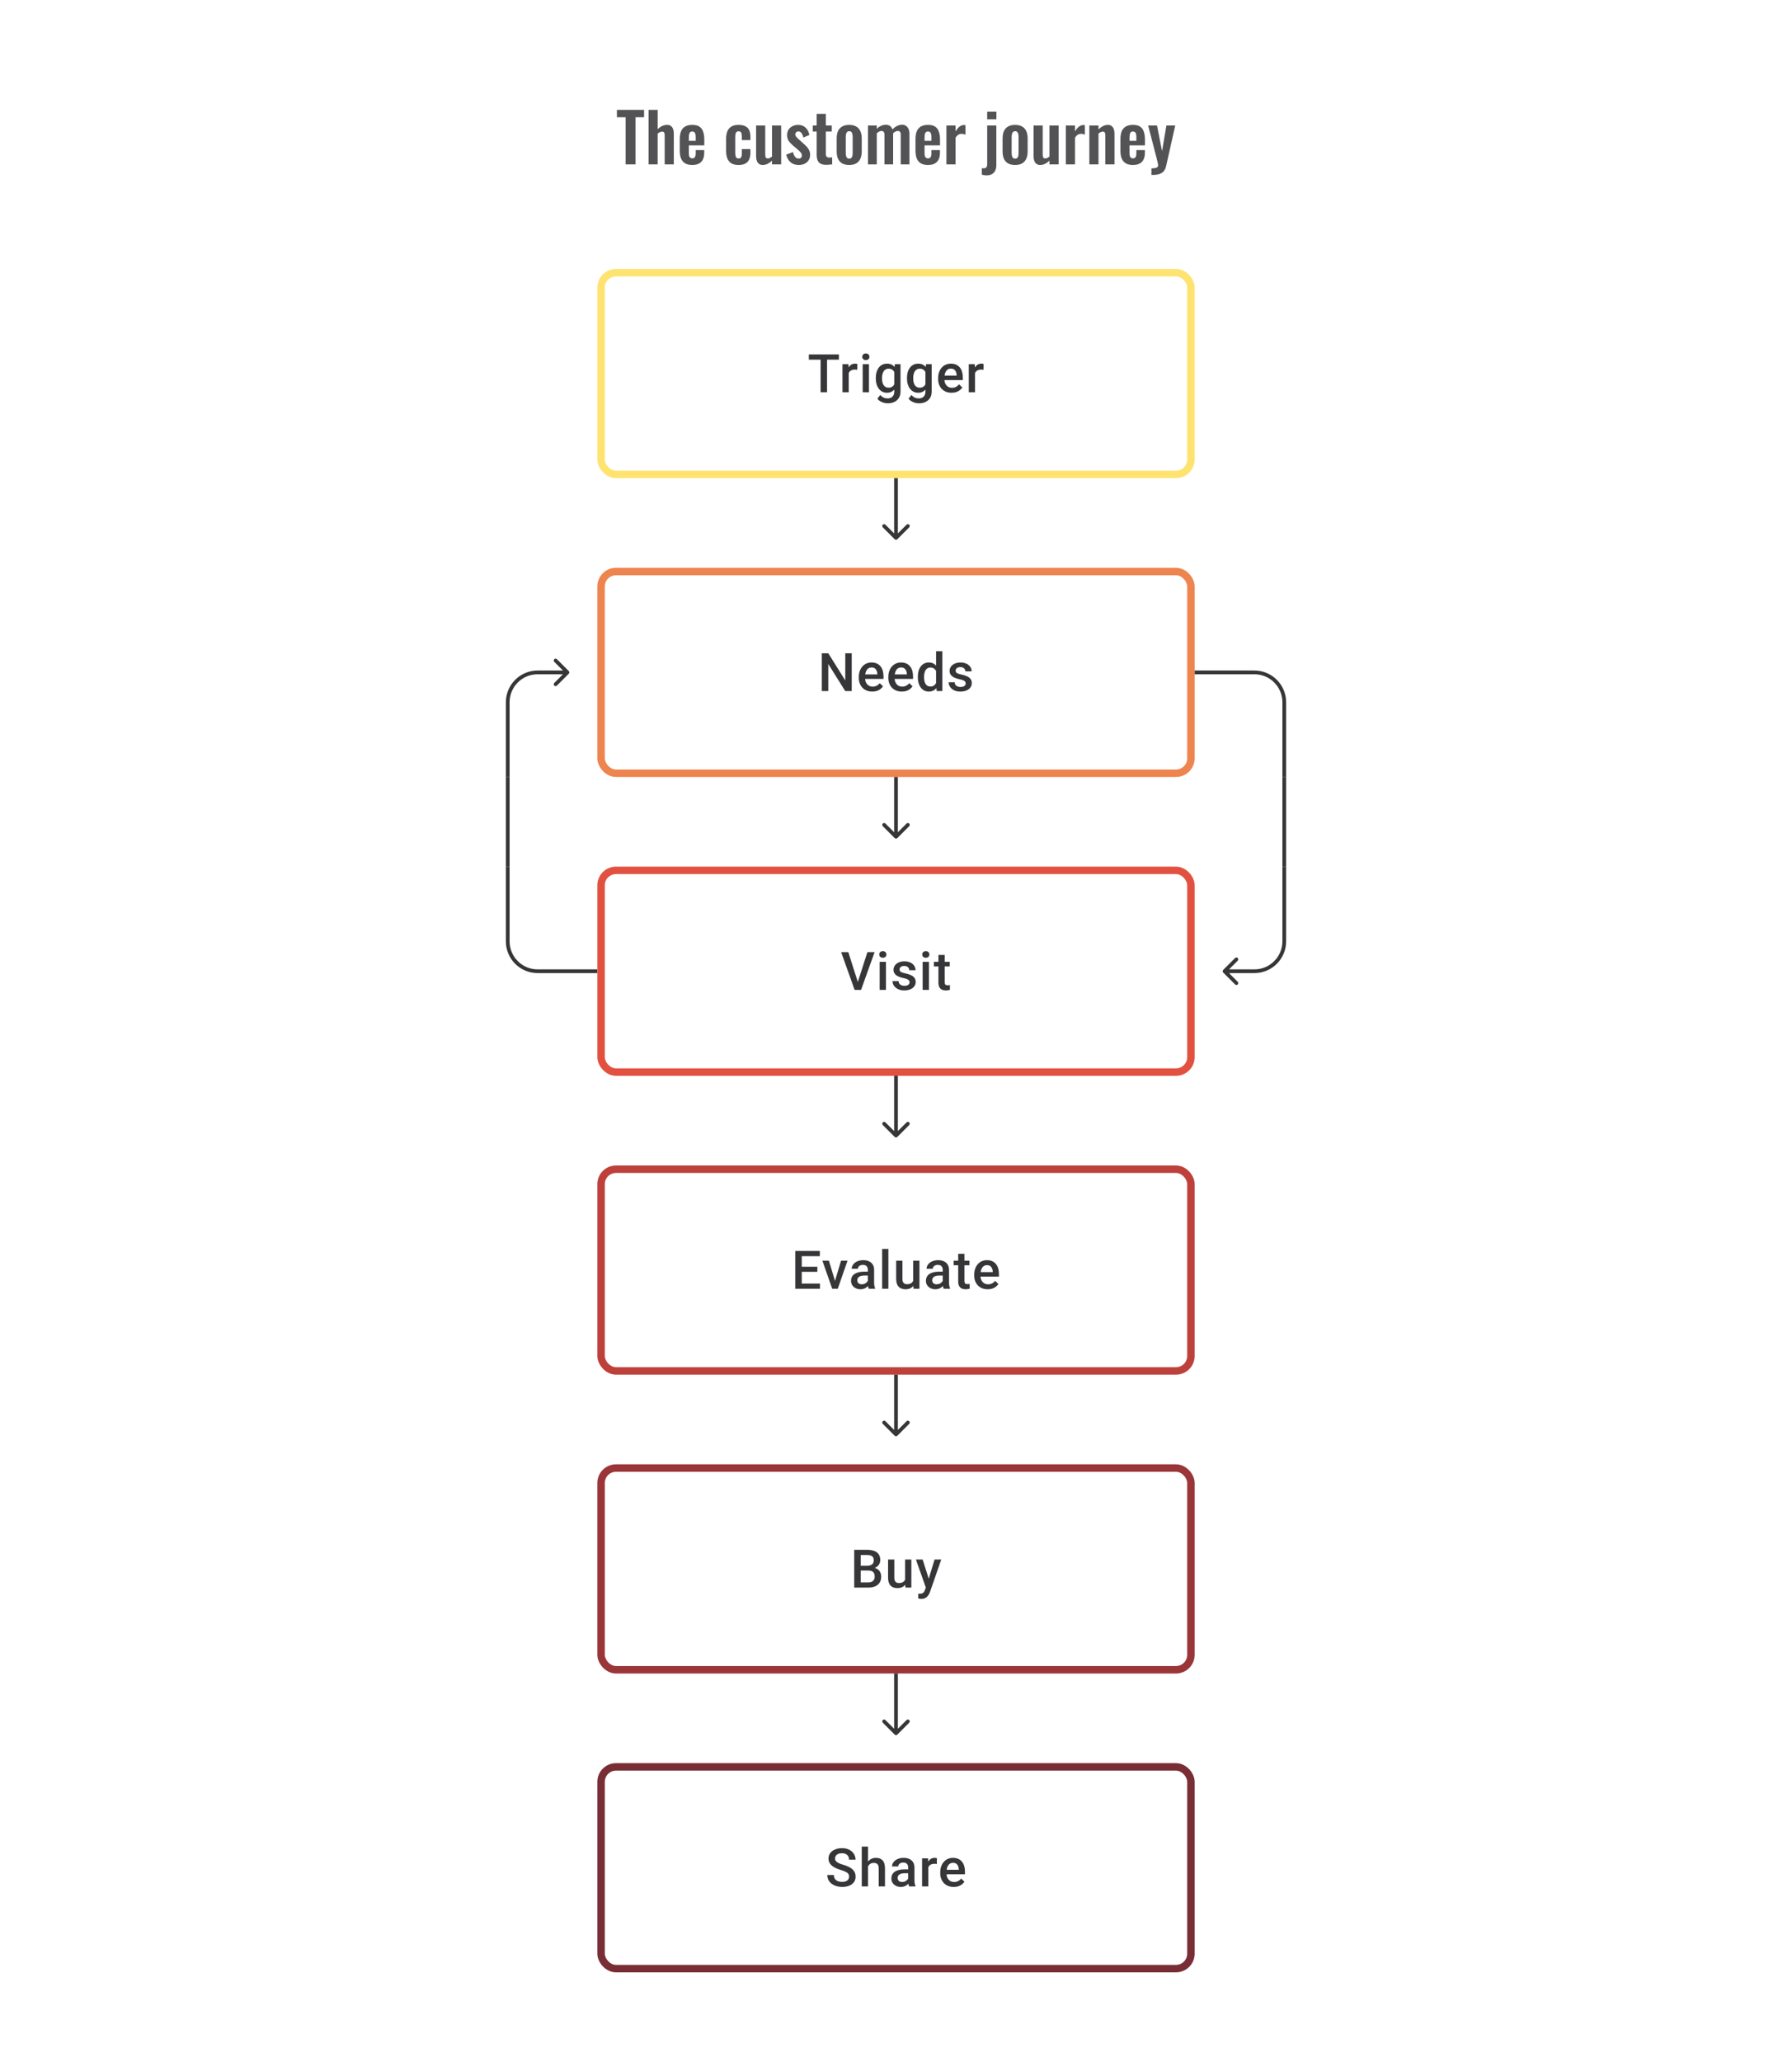 <svg width="480" height="552" viewBox="0 0 480 552" fill="none" xmlns="http://www.w3.org/2000/svg">
<path d="M167.568 44V31.382H165.246V29.42H172.518V31.382H170.232V44H167.568ZM173.718 44V29.42H176.166V34.586C176.526 34.226 176.916 33.944 177.336 33.74C177.768 33.536 178.236 33.434 178.74 33.434C179.16 33.434 179.496 33.542 179.748 33.758C180 33.962 180.186 34.238 180.306 34.586C180.426 34.934 180.486 35.312 180.486 35.72V44H178.038V36.206C178.038 35.894 177.99 35.654 177.894 35.486C177.798 35.318 177.612 35.234 177.336 35.234C177.168 35.234 176.976 35.282 176.76 35.378C176.556 35.474 176.358 35.6 176.166 35.756V44H173.718ZM185.428 44.162C184.648 44.162 184.012 44.018 183.52 43.73C183.028 43.43 182.662 42.998 182.422 42.434C182.194 41.858 182.08 41.168 182.08 40.364V37.232C182.08 36.404 182.194 35.708 182.422 35.144C182.662 34.58 183.028 34.154 183.52 33.866C184.024 33.578 184.66 33.434 185.428 33.434C186.256 33.434 186.898 33.59 187.354 33.902C187.822 34.214 188.152 34.67 188.344 35.27C188.548 35.858 188.65 36.578 188.65 37.43V38.906H184.51V40.958C184.51 41.294 184.54 41.57 184.6 41.786C184.672 42.002 184.78 42.158 184.924 42.254C185.068 42.35 185.242 42.398 185.446 42.398C185.662 42.398 185.836 42.35 185.968 42.254C186.1 42.146 186.196 41.996 186.256 41.804C186.316 41.6 186.346 41.348 186.346 41.048V40.184H188.632V40.886C188.632 41.942 188.368 42.752 187.84 43.316C187.312 43.88 186.508 44.162 185.428 44.162ZM184.51 37.7H186.346V36.71C186.346 36.35 186.316 36.062 186.256 35.846C186.196 35.618 186.1 35.456 185.968 35.36C185.836 35.252 185.65 35.198 185.41 35.198C185.194 35.198 185.02 35.252 184.888 35.36C184.756 35.468 184.66 35.648 184.6 35.9C184.54 36.152 184.51 36.512 184.51 36.98V37.7ZM197.82 44.162C197.016 44.162 196.368 44.012 195.876 43.712C195.396 43.4 195.042 42.962 194.814 42.398C194.598 41.822 194.49 41.144 194.49 40.364V37.232C194.49 36.428 194.598 35.744 194.814 35.18C195.042 34.616 195.402 34.184 195.894 33.884C196.386 33.584 197.028 33.434 197.82 33.434C198.564 33.434 199.17 33.554 199.638 33.794C200.118 34.022 200.466 34.376 200.682 34.856C200.898 35.324 201.006 35.918 201.006 36.638V37.502H198.702V36.584C198.702 36.224 198.672 35.942 198.612 35.738C198.564 35.522 198.474 35.372 198.342 35.288C198.21 35.192 198.036 35.144 197.82 35.144C197.604 35.144 197.43 35.204 197.298 35.324C197.166 35.432 197.07 35.612 197.01 35.864C196.962 36.116 196.938 36.464 196.938 36.908V40.724C196.938 41.396 197.01 41.852 197.154 42.092C197.298 42.32 197.526 42.434 197.838 42.434C198.078 42.434 198.258 42.38 198.378 42.272C198.51 42.164 198.594 42.008 198.63 41.804C198.678 41.588 198.702 41.33 198.702 41.03V39.914H201.006V40.904C201.006 41.6 200.892 42.194 200.664 42.686C200.448 43.178 200.1 43.55 199.62 43.802C199.152 44.042 198.552 44.162 197.82 44.162ZM204.29 44.162C203.882 44.162 203.546 44.06 203.282 43.856C203.018 43.64 202.826 43.358 202.706 43.01C202.586 42.65 202.526 42.272 202.526 41.876V33.596H204.974V41.426C204.974 41.738 205.022 41.984 205.118 42.164C205.226 42.332 205.418 42.416 205.694 42.416C205.874 42.416 206.054 42.368 206.234 42.272C206.426 42.176 206.612 42.062 206.792 41.93V33.596H209.24V44H206.792V43.01C206.444 43.346 206.06 43.622 205.64 43.838C205.22 44.054 204.77 44.162 204.29 44.162ZM213.95 44.162C213.074 44.162 212.354 43.928 211.79 43.46C211.226 42.992 210.824 42.308 210.584 41.408L212.402 40.706C212.546 41.27 212.738 41.702 212.978 42.002C213.218 42.302 213.53 42.452 213.914 42.452C214.202 42.452 214.418 42.38 214.562 42.236C214.706 42.092 214.778 41.894 214.778 41.642C214.778 41.354 214.688 41.096 214.508 40.868C214.34 40.628 214.046 40.334 213.626 39.986L212.366 38.924C211.91 38.528 211.538 38.126 211.25 37.718C210.974 37.298 210.836 36.776 210.836 36.152C210.836 35.588 210.962 35.108 211.214 34.712C211.478 34.304 211.832 33.992 212.276 33.776C212.732 33.548 213.236 33.434 213.788 33.434C214.628 33.434 215.3 33.686 215.804 34.19C216.32 34.682 216.65 35.33 216.794 36.134L215.192 36.818C215.132 36.53 215.042 36.266 214.922 36.026C214.814 35.774 214.67 35.57 214.49 35.414C214.31 35.258 214.1 35.18 213.86 35.18C213.608 35.18 213.404 35.258 213.248 35.414C213.104 35.57 213.032 35.768 213.032 36.008C213.032 36.212 213.116 36.422 213.284 36.638C213.464 36.854 213.716 37.1 214.04 37.376L215.318 38.528C215.594 38.768 215.858 39.026 216.11 39.302C216.362 39.578 216.572 39.89 216.74 40.238C216.908 40.574 216.992 40.964 216.992 41.408C216.992 42.008 216.854 42.512 216.578 42.92C216.314 43.328 215.948 43.64 215.479 43.856C215.024 44.06 214.514 44.162 213.95 44.162ZM221.337 44.126C220.677 44.126 220.155 44.018 219.771 43.802C219.399 43.586 219.135 43.274 218.979 42.866C218.823 42.458 218.745 41.972 218.745 41.408V35.216H217.701V33.596H218.745V30.482H221.211V33.596H222.795V35.216H221.211V41.192C221.211 41.552 221.289 41.81 221.445 41.966C221.601 42.11 221.835 42.182 222.147 42.182C222.279 42.182 222.405 42.176 222.525 42.164C222.657 42.152 222.783 42.14 222.903 42.128V44C222.699 44.024 222.459 44.048 222.183 44.072C221.919 44.108 221.637 44.126 221.337 44.126ZM227.457 44.162C226.701 44.162 226.077 44.024 225.585 43.748C225.093 43.46 224.721 43.046 224.469 42.506C224.229 41.966 224.109 41.312 224.109 40.544V37.052C224.109 36.284 224.229 35.63 224.469 35.09C224.721 34.55 225.093 34.142 225.585 33.866C226.077 33.578 226.701 33.434 227.457 33.434C228.213 33.434 228.837 33.578 229.329 33.866C229.833 34.142 230.205 34.55 230.445 35.09C230.697 35.63 230.823 36.284 230.823 37.052V40.544C230.823 41.312 230.697 41.966 230.445 42.506C230.205 43.046 229.833 43.46 229.329 43.748C228.837 44.024 228.213 44.162 227.457 44.162ZM227.475 42.47C227.751 42.47 227.955 42.392 228.087 42.236C228.219 42.08 228.303 41.87 228.339 41.606C228.375 41.33 228.393 41.03 228.393 40.706V36.89C228.393 36.566 228.375 36.272 228.339 36.008C228.303 35.744 228.219 35.534 228.087 35.378C227.955 35.21 227.751 35.126 227.475 35.126C227.199 35.126 226.995 35.21 226.863 35.378C226.731 35.534 226.641 35.744 226.593 36.008C226.557 36.272 226.539 36.566 226.539 36.89V40.706C226.539 41.03 226.557 41.33 226.593 41.606C226.641 41.87 226.731 42.08 226.863 42.236C226.995 42.392 227.199 42.47 227.475 42.47ZM232.499 44V33.596H234.857V34.496C235.217 34.112 235.607 33.836 236.027 33.668C236.447 33.488 236.873 33.398 237.305 33.398C237.713 33.398 238.067 33.5 238.367 33.704C238.679 33.908 238.907 34.232 239.051 34.676C239.447 34.22 239.867 33.896 240.311 33.704C240.755 33.5 241.211 33.398 241.679 33.398C242.051 33.398 242.381 33.494 242.669 33.686C242.957 33.866 243.185 34.142 243.353 34.514C243.521 34.874 243.605 35.33 243.605 35.882V44H241.265V36.098C241.265 35.702 241.199 35.432 241.066 35.288C240.935 35.132 240.749 35.054 240.509 35.054C240.317 35.054 240.101 35.108 239.861 35.216C239.633 35.324 239.423 35.474 239.231 35.666C239.231 35.702 239.231 35.738 239.231 35.774C239.231 35.798 239.231 35.834 239.231 35.882V44H236.909V36.098C236.909 35.702 236.837 35.432 236.693 35.288C236.561 35.132 236.375 35.054 236.135 35.054C235.943 35.054 235.733 35.108 235.505 35.216C235.277 35.324 235.061 35.474 234.857 35.666V44H232.499ZM248.568 44.162C247.788 44.162 247.152 44.018 246.66 43.73C246.168 43.43 245.802 42.998 245.562 42.434C245.334 41.858 245.22 41.168 245.22 40.364V37.232C245.22 36.404 245.334 35.708 245.562 35.144C245.802 34.58 246.168 34.154 246.66 33.866C247.164 33.578 247.8 33.434 248.568 33.434C249.396 33.434 250.038 33.59 250.494 33.902C250.962 34.214 251.292 34.67 251.484 35.27C251.688 35.858 251.79 36.578 251.79 37.43V38.906H247.65V40.958C247.65 41.294 247.68 41.57 247.74 41.786C247.812 42.002 247.92 42.158 248.064 42.254C248.208 42.35 248.382 42.398 248.586 42.398C248.802 42.398 248.976 42.35 249.108 42.254C249.24 42.146 249.336 41.996 249.396 41.804C249.456 41.6 249.486 41.348 249.486 41.048V40.184H251.772V40.886C251.772 41.942 251.508 42.752 250.98 43.316C250.452 43.88 249.648 44.162 248.568 44.162ZM247.65 37.7H249.486V36.71C249.486 36.35 249.456 36.062 249.396 35.846C249.336 35.618 249.24 35.456 249.108 35.36C248.976 35.252 248.79 35.198 248.55 35.198C248.334 35.198 248.16 35.252 248.028 35.36C247.896 35.468 247.8 35.648 247.74 35.9C247.68 36.152 247.65 36.512 247.65 36.98V37.7ZM253.506 44V33.596H255.954V35.198C256.314 34.586 256.674 34.148 257.034 33.884C257.394 33.608 257.79 33.47 258.222 33.47C258.294 33.47 258.354 33.476 258.402 33.488C258.462 33.488 258.528 33.494 258.6 33.506V36.044C258.456 35.984 258.294 35.936 258.114 35.9C257.946 35.852 257.772 35.828 257.592 35.828C257.268 35.828 256.974 35.906 256.71 36.062C256.446 36.218 256.194 36.476 255.954 36.836V44H253.506ZM264.282 46.952C264.066 46.952 263.844 46.934 263.616 46.898C263.388 46.862 263.178 46.814 262.986 46.754V45.008C263.058 45.02 263.142 45.032 263.238 45.044C263.346 45.056 263.436 45.062 263.508 45.062C263.724 45.062 263.898 45.02 264.03 44.936C264.162 44.852 264.258 44.732 264.318 44.576C264.39 44.42 264.426 44.228 264.426 44V33.596H266.874V44.288C266.874 45.104 266.646 45.752 266.19 46.232C265.746 46.712 265.11 46.952 264.282 46.952ZM264.426 31.94V29.906H266.892V31.94H264.426ZM271.895 44.162C271.139 44.162 270.515 44.024 270.023 43.748C269.531 43.46 269.159 43.046 268.907 42.506C268.667 41.966 268.547 41.312 268.547 40.544V37.052C268.547 36.284 268.667 35.63 268.907 35.09C269.159 34.55 269.531 34.142 270.023 33.866C270.515 33.578 271.139 33.434 271.895 33.434C272.651 33.434 273.275 33.578 273.767 33.866C274.271 34.142 274.643 34.55 274.883 35.09C275.135 35.63 275.261 36.284 275.261 37.052V40.544C275.261 41.312 275.135 41.966 274.883 42.506C274.643 43.046 274.271 43.46 273.767 43.748C273.275 44.024 272.651 44.162 271.895 44.162ZM271.913 42.47C272.189 42.47 272.393 42.392 272.525 42.236C272.657 42.08 272.741 41.87 272.777 41.606C272.813 41.33 272.831 41.03 272.831 40.706V36.89C272.831 36.566 272.813 36.272 272.777 36.008C272.741 35.744 272.657 35.534 272.525 35.378C272.393 35.21 272.189 35.126 271.913 35.126C271.637 35.126 271.433 35.21 271.301 35.378C271.169 35.534 271.079 35.744 271.031 36.008C270.995 36.272 270.977 36.566 270.977 36.89V40.706C270.977 41.03 270.995 41.33 271.031 41.606C271.079 41.87 271.169 42.08 271.301 42.236C271.433 42.392 271.637 42.47 271.913 42.47ZM278.61 44.162C278.202 44.162 277.866 44.06 277.602 43.856C277.338 43.64 277.146 43.358 277.026 43.01C276.906 42.65 276.846 42.272 276.846 41.876V33.596H279.294V41.426C279.294 41.738 279.342 41.984 279.438 42.164C279.546 42.332 279.738 42.416 280.014 42.416C280.194 42.416 280.374 42.368 280.554 42.272C280.746 42.176 280.932 42.062 281.112 41.93V33.596H283.56V44H281.112V43.01C280.764 43.346 280.38 43.622 279.96 43.838C279.54 44.054 279.09 44.162 278.61 44.162ZM285.498 44V33.596H287.946V35.198C288.306 34.586 288.666 34.148 289.026 33.884C289.386 33.608 289.782 33.47 290.214 33.47C290.286 33.47 290.346 33.476 290.394 33.488C290.454 33.488 290.52 33.494 290.592 33.506V36.044C290.448 35.984 290.286 35.936 290.106 35.9C289.938 35.852 289.764 35.828 289.584 35.828C289.26 35.828 288.966 35.906 288.702 36.062C288.438 36.218 288.186 36.476 287.946 36.836V44H285.498ZM291.79 44V33.596H294.238V34.64C294.61 34.28 295 33.992 295.408 33.776C295.828 33.548 296.278 33.434 296.758 33.434C297.19 33.434 297.532 33.542 297.784 33.758C298.036 33.962 298.222 34.238 298.342 34.586C298.462 34.934 298.522 35.312 298.522 35.72V44H296.074V36.206C296.074 35.894 296.026 35.654 295.93 35.486C295.834 35.318 295.648 35.234 295.372 35.234C295.204 35.234 295.018 35.282 294.814 35.378C294.622 35.474 294.43 35.594 294.238 35.738V44H291.79ZM303.465 44.162C302.685 44.162 302.049 44.018 301.557 43.73C301.065 43.43 300.699 42.998 300.459 42.434C300.231 41.858 300.117 41.168 300.117 40.364V37.232C300.117 36.404 300.231 35.708 300.459 35.144C300.699 34.58 301.065 34.154 301.557 33.866C302.061 33.578 302.697 33.434 303.465 33.434C304.293 33.434 304.935 33.59 305.391 33.902C305.859 34.214 306.189 34.67 306.381 35.27C306.585 35.858 306.687 36.578 306.687 37.43V38.906H302.547V40.958C302.547 41.294 302.577 41.57 302.637 41.786C302.709 42.002 302.817 42.158 302.961 42.254C303.105 42.35 303.279 42.398 303.483 42.398C303.699 42.398 303.873 42.35 304.005 42.254C304.137 42.146 304.233 41.996 304.293 41.804C304.353 41.6 304.383 41.348 304.383 41.048V40.184H306.669V40.886C306.669 41.942 306.405 42.752 305.877 43.316C305.349 43.88 304.545 44.162 303.465 44.162ZM302.547 37.7H304.383V36.71C304.383 36.35 304.353 36.062 304.293 35.846C304.233 35.618 304.137 35.456 304.005 35.36C303.873 35.252 303.687 35.198 303.447 35.198C303.231 35.198 303.057 35.252 302.925 35.36C302.793 35.468 302.697 35.648 302.637 35.9C302.577 36.152 302.547 36.512 302.547 36.98V37.7ZM308.42 46.826V45.062C308.84 45.062 309.182 45.038 309.446 44.99C309.71 44.942 309.902 44.858 310.022 44.738C310.142 44.618 310.202 44.45 310.202 44.234C310.202 44.078 310.16 43.832 310.076 43.496C310.004 43.16 309.92 42.794 309.824 42.398L307.538 33.596H309.914L311.264 40.454L312.434 33.596H314.792L312.362 44.414C312.23 45.026 312.008 45.506 311.696 45.854C311.384 46.202 310.994 46.448 310.526 46.592C310.058 46.748 309.512 46.826 308.888 46.826H308.42Z" fill="#1E1E21" fill-opacity="0.76"/>
<path d="M221.531 94.891V105H219.803V94.891H221.531ZM224.705 94.891V96.279H216.657V94.891H224.705ZM227.336 98.918V105H225.663V97.487H227.259L227.336 98.918ZM229.634 97.439L229.62 98.994C229.518 98.975 229.407 98.962 229.287 98.952C229.171 98.943 229.056 98.938 228.94 98.938C228.653 98.938 228.401 98.98 228.183 99.063C227.965 99.142 227.783 99.258 227.634 99.411C227.491 99.559 227.38 99.739 227.301 99.952C227.222 100.165 227.176 100.403 227.162 100.667L226.78 100.695C226.78 100.223 226.827 99.785 226.919 99.383C227.012 98.98 227.151 98.626 227.336 98.32C227.526 98.015 227.762 97.777 228.044 97.605C228.331 97.434 228.662 97.348 229.037 97.348C229.139 97.348 229.248 97.358 229.363 97.376C229.484 97.395 229.574 97.415 229.634 97.439ZM232.758 97.487V105H231.078V97.487H232.758ZM230.967 95.515C230.967 95.261 231.05 95.05 231.217 94.883C231.388 94.712 231.624 94.627 231.925 94.627C232.221 94.627 232.455 94.712 232.626 94.883C232.798 95.05 232.883 95.261 232.883 95.515C232.883 95.765 232.798 95.974 232.626 96.14C232.455 96.307 232.221 96.39 231.925 96.39C231.624 96.39 231.388 96.307 231.217 96.14C231.05 95.974 230.967 95.765 230.967 95.515ZM239.688 97.487H241.208V104.792C241.208 105.468 241.065 106.042 240.778 106.514C240.491 106.986 240.09 107.345 239.576 107.59C239.063 107.84 238.468 107.965 237.792 107.965C237.505 107.965 237.186 107.923 236.834 107.84C236.487 107.757 236.149 107.622 235.82 107.437C235.496 107.257 235.225 107.018 235.008 106.722L235.792 105.736C236.061 106.055 236.357 106.289 236.681 106.437C237.005 106.585 237.345 106.659 237.702 106.659C238.086 106.659 238.412 106.588 238.681 106.444C238.954 106.305 239.164 106.099 239.313 105.826C239.461 105.553 239.535 105.22 239.535 104.826V99.188L239.688 97.487ZM234.584 101.327V101.181C234.584 100.612 234.654 100.093 234.792 99.626C234.931 99.154 235.13 98.749 235.39 98.411C235.649 98.068 235.964 97.807 236.334 97.626C236.704 97.441 237.123 97.348 237.591 97.348C238.077 97.348 238.491 97.436 238.834 97.612C239.181 97.788 239.47 98.04 239.701 98.369C239.933 98.693 240.113 99.082 240.243 99.536C240.377 99.985 240.477 100.485 240.542 101.035V101.501C240.481 102.037 240.38 102.528 240.236 102.973C240.093 103.417 239.903 103.801 239.667 104.125C239.431 104.449 239.139 104.699 238.792 104.875C238.449 105.051 238.044 105.139 237.577 105.139C237.119 105.139 236.704 105.044 236.334 104.854C235.968 104.664 235.653 104.398 235.39 104.056C235.13 103.713 234.931 103.31 234.792 102.848C234.654 102.38 234.584 101.873 234.584 101.327ZM236.258 101.181V101.327C236.258 101.67 236.29 101.989 236.355 102.285C236.424 102.581 236.528 102.843 236.667 103.07C236.811 103.292 236.991 103.468 237.209 103.597C237.431 103.722 237.692 103.785 237.993 103.785C238.387 103.785 238.709 103.702 238.958 103.535C239.213 103.368 239.407 103.144 239.542 102.861C239.681 102.574 239.778 102.255 239.833 101.903V100.647C239.806 100.373 239.748 100.119 239.66 99.883C239.576 99.647 239.463 99.441 239.32 99.265C239.176 99.084 238.996 98.945 238.778 98.848C238.56 98.746 238.304 98.695 238.007 98.695C237.706 98.695 237.445 98.76 237.223 98.89C237 99.019 236.818 99.198 236.674 99.424C236.535 99.651 236.431 99.915 236.362 100.216C236.292 100.517 236.258 100.839 236.258 101.181ZM248.04 97.487H249.561V104.792C249.561 105.468 249.417 106.042 249.13 106.514C248.843 106.986 248.443 107.345 247.929 107.59C247.415 107.84 246.82 107.965 246.145 107.965C245.858 107.965 245.538 107.923 245.186 107.84C244.839 107.757 244.501 107.622 244.173 107.437C243.849 107.257 243.578 107.018 243.36 106.722L244.145 105.736C244.413 106.055 244.71 106.289 245.034 106.437C245.358 106.585 245.698 106.659 246.054 106.659C246.439 106.659 246.765 106.588 247.033 106.444C247.306 106.305 247.517 106.099 247.665 105.826C247.813 105.553 247.887 105.22 247.887 104.826V99.188L248.04 97.487ZM242.937 101.327V101.181C242.937 100.612 243.006 100.093 243.145 99.626C243.284 99.154 243.483 98.749 243.742 98.411C244.001 98.068 244.316 97.807 244.686 97.626C245.057 97.441 245.476 97.348 245.943 97.348C246.429 97.348 246.844 97.436 247.186 97.612C247.533 97.788 247.823 98.04 248.054 98.369C248.285 98.693 248.466 99.082 248.596 99.536C248.73 99.985 248.829 100.485 248.894 101.035V101.501C248.834 102.037 248.732 102.528 248.589 102.973C248.445 103.417 248.255 103.801 248.019 104.125C247.783 104.449 247.492 104.699 247.144 104.875C246.802 105.051 246.397 105.139 245.929 105.139C245.471 105.139 245.057 105.044 244.686 104.854C244.321 104.664 244.006 104.398 243.742 104.056C243.483 103.713 243.284 103.31 243.145 102.848C243.006 102.38 242.937 101.873 242.937 101.327ZM244.61 101.181V101.327C244.61 101.67 244.643 101.989 244.707 102.285C244.777 102.581 244.881 102.843 245.02 103.07C245.163 103.292 245.344 103.468 245.561 103.597C245.784 103.722 246.045 103.785 246.346 103.785C246.739 103.785 247.061 103.702 247.311 103.535C247.566 103.368 247.76 103.144 247.894 102.861C248.033 102.574 248.13 102.255 248.186 101.903V100.647C248.158 100.373 248.1 100.119 248.012 99.883C247.929 99.647 247.816 99.441 247.672 99.265C247.529 99.084 247.348 98.945 247.131 98.848C246.913 98.746 246.656 98.695 246.36 98.695C246.059 98.695 245.797 98.76 245.575 98.89C245.353 99.019 245.17 99.198 245.027 99.424C244.888 99.651 244.784 99.915 244.714 100.216C244.645 100.517 244.61 100.839 244.61 101.181ZM254.893 105.139C254.337 105.139 253.835 105.049 253.386 104.868C252.942 104.683 252.562 104.426 252.248 104.097C251.937 103.769 251.699 103.382 251.532 102.938C251.366 102.493 251.282 102.014 251.282 101.501V101.223C251.282 100.635 251.368 100.103 251.539 99.626C251.711 99.149 251.949 98.742 252.254 98.404C252.56 98.061 252.921 97.8 253.338 97.619C253.754 97.439 254.206 97.348 254.692 97.348C255.229 97.348 255.698 97.439 256.101 97.619C256.504 97.8 256.837 98.054 257.101 98.383C257.369 98.707 257.568 99.094 257.698 99.543C257.832 99.992 257.899 100.487 257.899 101.028V101.744H252.095V100.542H256.247V100.41C256.238 100.11 256.177 99.827 256.066 99.563C255.96 99.299 255.796 99.087 255.573 98.925C255.351 98.763 255.055 98.681 254.685 98.681C254.407 98.681 254.159 98.742 253.942 98.862C253.729 98.978 253.551 99.147 253.407 99.369C253.264 99.591 253.152 99.86 253.074 100.174C253 100.485 252.963 100.834 252.963 101.223V101.501C252.963 101.829 253.007 102.135 253.095 102.417C253.187 102.695 253.321 102.938 253.497 103.146C253.673 103.354 253.886 103.519 254.136 103.639C254.386 103.755 254.671 103.813 254.99 103.813C255.393 103.813 255.752 103.732 256.066 103.57C256.381 103.408 256.654 103.179 256.886 102.882L257.767 103.736C257.605 103.972 257.395 104.199 257.136 104.417C256.876 104.63 256.559 104.803 256.184 104.938C255.814 105.072 255.384 105.139 254.893 105.139ZM261.169 98.918V105H259.496V97.487H261.093L261.169 98.918ZM263.468 97.439L263.454 98.994C263.352 98.975 263.241 98.962 263.121 98.952C263.005 98.943 262.889 98.938 262.773 98.938C262.486 98.938 262.234 98.98 262.017 99.063C261.799 99.142 261.616 99.258 261.468 99.411C261.325 99.559 261.213 99.739 261.135 99.952C261.056 100.165 261.01 100.403 260.996 100.667L260.614 100.695C260.614 100.223 260.66 99.785 260.753 99.383C260.845 98.98 260.984 98.626 261.169 98.32C261.359 98.015 261.595 97.777 261.878 97.605C262.165 97.434 262.496 97.348 262.871 97.348C262.972 97.348 263.081 97.358 263.197 97.376C263.317 97.395 263.408 97.415 263.468 97.439Z" fill="#1E1E21" fill-opacity="0.89"/>
<rect x="161" y="73" width="158" height="54" rx="4" stroke="#FFE370" stroke-width="2"/>
<path d="M239.646 144.354C239.842 144.549 240.158 144.549 240.354 144.354L243.536 141.172C243.731 140.976 243.731 140.66 243.536 140.464C243.34 140.269 243.024 140.269 242.828 140.464L240 143.293L237.172 140.464C236.976 140.269 236.66 140.269 236.464 140.464C236.269 140.66 236.269 140.976 236.464 141.172L239.646 144.354ZM239.5 128V144H240.5V128H239.5Z" fill="#1E1E21" fill-opacity="0.89"/>
<path d="M152.354 180.354C152.549 180.158 152.549 179.842 152.354 179.646L149.172 176.464C148.976 176.269 148.66 176.269 148.464 176.464C148.269 176.66 148.269 176.976 148.464 177.172L151.293 180L148.464 182.828C148.269 183.024 148.269 183.34 148.464 183.536C148.66 183.731 148.976 183.731 149.172 183.536L152.354 180.354ZM144 180.5H152V179.5H144V180.5ZM135.5 188V208H136.5V188H135.5ZM144 179.5C139.306 179.5 135.5 183.306 135.5 188H136.5C136.5 183.858 139.858 180.5 144 180.5V179.5Z" fill="#1E1E21" fill-opacity="0.89"/>
<path d="M228.141 174.89V185H226.399L221.865 177.758V185H220.122V174.89H221.865L226.412 182.146V174.89H228.141ZM233.647 185.139C233.092 185.139 232.589 185.049 232.14 184.868C231.696 184.683 231.316 184.426 231.002 184.097C230.692 183.769 230.453 183.382 230.287 182.938C230.12 182.493 230.037 182.014 230.037 181.501V181.223C230.037 180.635 230.122 180.103 230.293 179.626C230.465 179.149 230.703 178.742 231.009 178.404C231.314 178.061 231.675 177.8 232.092 177.619C232.508 177.439 232.96 177.348 233.446 177.348C233.983 177.348 234.453 177.439 234.855 177.619C235.258 177.8 235.591 178.054 235.855 178.383C236.124 178.707 236.323 179.094 236.452 179.543C236.586 179.992 236.654 180.487 236.654 181.028V181.744H230.849V180.542H235.001V180.41C234.992 180.11 234.932 179.827 234.821 179.563C234.714 179.3 234.55 179.087 234.328 178.925C234.105 178.763 233.809 178.682 233.439 178.682C233.161 178.682 232.913 178.742 232.696 178.862C232.483 178.978 232.305 179.147 232.161 179.369C232.018 179.591 231.907 179.86 231.828 180.174C231.754 180.485 231.717 180.834 231.717 181.223V181.501C231.717 181.829 231.761 182.135 231.849 182.417C231.941 182.695 232.076 182.938 232.251 183.146C232.427 183.354 232.64 183.519 232.89 183.639C233.14 183.755 233.425 183.813 233.744 183.813C234.147 183.813 234.506 183.732 234.821 183.57C235.135 183.408 235.408 183.179 235.64 182.882L236.522 183.736C236.36 183.972 236.149 184.199 235.89 184.417C235.631 184.63 235.314 184.803 234.939 184.938C234.568 185.072 234.138 185.139 233.647 185.139ZM241.555 185.139C241 185.139 240.498 185.049 240.049 184.868C239.604 184.683 239.225 184.426 238.91 184.097C238.6 183.769 238.361 183.382 238.195 182.938C238.028 182.493 237.945 182.014 237.945 181.501V181.223C237.945 180.635 238.03 180.103 238.202 179.626C238.373 179.149 238.611 178.742 238.917 178.404C239.222 178.061 239.583 177.8 240 177.619C240.417 177.439 240.868 177.348 241.354 177.348C241.891 177.348 242.361 177.439 242.763 177.619C243.166 177.8 243.499 178.054 243.763 178.383C244.032 178.707 244.231 179.094 244.36 179.543C244.495 179.992 244.562 180.487 244.562 181.028V181.744H238.757V180.542H242.909V180.41C242.9 180.11 242.84 179.827 242.729 179.563C242.622 179.3 242.458 179.087 242.236 178.925C242.014 178.763 241.717 178.682 241.347 178.682C241.069 178.682 240.822 178.742 240.604 178.862C240.391 178.978 240.213 179.147 240.069 179.369C239.926 179.591 239.815 179.86 239.736 180.174C239.662 180.485 239.625 180.834 239.625 181.223V181.501C239.625 181.829 239.669 182.135 239.757 182.417C239.85 182.695 239.984 182.938 240.16 183.146C240.336 183.354 240.549 183.519 240.798 183.639C241.048 183.755 241.333 183.813 241.653 183.813C242.055 183.813 242.414 183.732 242.729 183.57C243.044 183.408 243.317 183.179 243.548 182.882L244.43 183.736C244.268 183.972 244.057 184.199 243.798 184.417C243.539 184.63 243.222 184.803 242.847 184.938C242.476 185.072 242.046 185.139 241.555 185.139ZM250.734 183.445V174.335H252.414V185H250.894L250.734 183.445ZM245.846 181.327V181.181C245.846 180.612 245.913 180.093 246.047 179.626C246.182 179.154 246.376 178.749 246.631 178.411C246.885 178.068 247.195 177.807 247.561 177.626C247.927 177.441 248.339 177.348 248.797 177.348C249.251 177.348 249.649 177.436 249.991 177.612C250.334 177.788 250.625 178.04 250.866 178.369C251.107 178.693 251.299 179.082 251.442 179.536C251.586 179.985 251.688 180.485 251.748 181.035V181.501C251.688 182.037 251.586 182.528 251.442 182.973C251.299 183.417 251.107 183.801 250.866 184.125C250.625 184.449 250.331 184.699 249.984 184.875C249.642 185.051 249.241 185.139 248.783 185.139C248.329 185.139 247.92 185.044 247.554 184.854C247.193 184.664 246.885 184.398 246.631 184.056C246.376 183.713 246.182 183.31 246.047 182.848C245.913 182.38 245.846 181.873 245.846 181.327ZM247.519 181.181V181.327C247.519 181.67 247.549 181.989 247.61 182.285C247.674 182.581 247.774 182.843 247.908 183.07C248.042 183.292 248.216 183.468 248.429 183.597C248.647 183.722 248.906 183.785 249.207 183.785C249.586 183.785 249.899 183.702 250.144 183.535C250.389 183.368 250.581 183.144 250.72 182.861C250.864 182.574 250.961 182.255 251.012 181.903V180.647C250.984 180.373 250.926 180.119 250.838 179.883C250.755 179.647 250.642 179.441 250.498 179.265C250.355 179.084 250.176 178.945 249.963 178.848C249.755 178.746 249.507 178.695 249.221 178.695C248.915 178.695 248.656 178.76 248.443 178.89C248.23 179.019 248.054 179.198 247.915 179.424C247.781 179.651 247.681 179.915 247.617 180.216C247.552 180.517 247.519 180.839 247.519 181.181ZM258.663 182.966C258.663 182.799 258.622 182.649 258.538 182.514C258.455 182.375 258.295 182.25 258.059 182.139C257.828 182.028 257.485 181.926 257.032 181.834C256.633 181.746 256.268 181.642 255.934 181.521C255.606 181.396 255.323 181.246 255.087 181.07C254.851 180.894 254.668 180.686 254.539 180.445C254.409 180.204 254.344 179.927 254.344 179.612C254.344 179.306 254.412 179.017 254.546 178.744C254.68 178.471 254.872 178.23 255.122 178.022C255.372 177.814 255.675 177.649 256.032 177.529C256.393 177.409 256.795 177.348 257.24 177.348C257.869 177.348 258.409 177.455 258.858 177.668C259.311 177.876 259.658 178.161 259.899 178.522C260.14 178.878 260.26 179.281 260.26 179.73H258.587C258.587 179.531 258.536 179.346 258.434 179.175C258.337 178.999 258.189 178.857 257.99 178.751C257.791 178.64 257.541 178.584 257.24 178.584C256.953 178.584 256.714 178.631 256.525 178.723C256.339 178.811 256.201 178.927 256.108 179.07C256.02 179.214 255.976 179.371 255.976 179.543C255.976 179.667 255.999 179.781 256.046 179.883C256.096 179.98 256.18 180.07 256.296 180.154C256.411 180.232 256.569 180.306 256.768 180.376C256.971 180.445 257.226 180.512 257.531 180.577C258.105 180.697 258.598 180.852 259.01 181.042C259.427 181.227 259.746 181.468 259.969 181.764C260.191 182.056 260.302 182.426 260.302 182.875C260.302 183.209 260.23 183.514 260.087 183.792C259.948 184.065 259.744 184.303 259.476 184.507C259.207 184.706 258.885 184.861 258.51 184.972C258.14 185.083 257.724 185.139 257.261 185.139C256.58 185.139 256.004 185.019 255.532 184.778C255.06 184.532 254.701 184.22 254.456 183.84C254.215 183.456 254.094 183.058 254.094 182.646H255.712C255.731 182.956 255.816 183.204 255.969 183.389C256.127 183.57 256.321 183.702 256.552 183.785C256.788 183.864 257.032 183.903 257.281 183.903C257.582 183.903 257.835 183.864 258.038 183.785C258.242 183.702 258.397 183.59 258.503 183.452C258.61 183.308 258.663 183.146 258.663 182.966Z" fill="#1E1E21" fill-opacity="0.89"/>
<rect x="161" y="153" width="158" height="54" rx="4" stroke="#EE844E" stroke-width="2"/>
<path d="M320 180H336C340.418 180 344 183.582 344 188V208" stroke="#1E1E21" stroke-opacity="0.89"/>
<path d="M136 208V232" stroke="#1E1E21" stroke-opacity="0.89"/>
<path d="M239.646 224.354C239.842 224.549 240.158 224.549 240.354 224.354L243.536 221.172C243.731 220.976 243.731 220.66 243.536 220.464C243.34 220.269 243.024 220.269 242.828 220.464L240 223.293L237.172 220.464C236.976 220.269 236.66 220.269 236.464 220.464C236.269 220.66 236.269 220.976 236.464 221.172L239.646 224.354ZM239.5 208V224H240.5V208H239.5Z" fill="#1E1E21" fill-opacity="0.89"/>
<path d="M344 208V232" stroke="#1E1E21" stroke-opacity="0.89"/>
<path d="M160 260H144C139.582 260 136 256.418 136 252V232" stroke="#1E1E21" stroke-opacity="0.89"/>
<path d="M229.683 263.153L232.342 254.89H234.265L230.641 265H229.342L229.683 263.153ZM227.225 254.89L229.863 263.153L230.224 265H228.919L225.308 254.89H227.225ZM237.306 257.487V265H235.626V257.487H237.306ZM235.515 255.515C235.515 255.261 235.598 255.05 235.765 254.884C235.936 254.712 236.172 254.627 236.473 254.627C236.769 254.627 237.003 254.712 237.174 254.884C237.346 255.05 237.431 255.261 237.431 255.515C237.431 255.765 237.346 255.974 237.174 256.14C237.003 256.307 236.769 256.39 236.473 256.39C236.172 256.39 235.936 256.307 235.765 256.14C235.598 255.974 235.515 255.765 235.515 255.515ZM243.638 262.966C243.638 262.799 243.597 262.649 243.513 262.514C243.43 262.375 243.27 262.25 243.034 262.139C242.803 262.028 242.46 261.926 242.007 261.834C241.609 261.746 241.243 261.642 240.91 261.521C240.581 261.396 240.299 261.246 240.062 261.07C239.826 260.894 239.644 260.686 239.514 260.445C239.384 260.204 239.32 259.927 239.32 259.612C239.32 259.306 239.387 259.017 239.521 258.744C239.655 258.471 239.847 258.23 240.097 258.022C240.347 257.814 240.65 257.649 241.007 257.529C241.368 257.409 241.771 257.348 242.215 257.348C242.844 257.348 243.384 257.455 243.833 257.668C244.286 257.876 244.634 258.161 244.874 258.522C245.115 258.878 245.235 259.281 245.235 259.73H243.562C243.562 259.531 243.511 259.346 243.409 259.175C243.312 258.999 243.164 258.857 242.965 258.751C242.766 258.64 242.516 258.584 242.215 258.584C241.928 258.584 241.69 258.631 241.5 258.723C241.315 258.811 241.176 258.927 241.083 259.07C240.995 259.214 240.951 259.371 240.951 259.543C240.951 259.667 240.974 259.781 241.021 259.883C241.072 259.98 241.155 260.07 241.271 260.154C241.386 260.232 241.544 260.306 241.743 260.376C241.946 260.445 242.201 260.512 242.507 260.577C243.081 260.697 243.574 260.852 243.985 261.042C244.402 261.227 244.721 261.468 244.944 261.764C245.166 262.056 245.277 262.426 245.277 262.875C245.277 263.209 245.205 263.514 245.062 263.792C244.923 264.065 244.719 264.303 244.451 264.507C244.182 264.706 243.861 264.861 243.486 264.972C243.115 265.083 242.699 265.139 242.236 265.139C241.555 265.139 240.979 265.019 240.507 264.778C240.035 264.532 239.676 264.22 239.431 263.84C239.19 263.456 239.07 263.058 239.07 262.646H240.687C240.706 262.956 240.792 263.204 240.944 263.389C241.102 263.57 241.296 263.702 241.528 263.785C241.764 263.864 242.007 263.903 242.257 263.903C242.557 263.903 242.81 263.864 243.013 263.785C243.217 263.702 243.372 263.59 243.479 263.452C243.585 263.308 243.638 263.146 243.638 262.966ZM248.818 257.487V265H247.137V257.487H248.818ZM247.026 255.515C247.026 255.261 247.11 255.05 247.276 254.884C247.448 254.712 247.684 254.627 247.985 254.627C248.281 254.627 248.515 254.712 248.686 254.884C248.857 255.05 248.943 255.261 248.943 255.515C248.943 255.765 248.857 255.974 248.686 256.14C248.515 256.307 248.281 256.39 247.985 256.39C247.684 256.39 247.448 256.307 247.276 256.14C247.11 255.974 247.026 255.765 247.026 255.515ZM254.379 257.487V258.709H250.144V257.487H254.379ZM251.366 255.647H253.039V262.924C253.039 263.155 253.071 263.334 253.136 263.459C253.206 263.579 253.301 263.66 253.421 263.702C253.541 263.743 253.682 263.764 253.845 263.764C253.96 263.764 254.071 263.757 254.178 263.743C254.284 263.729 254.37 263.715 254.435 263.702L254.442 264.979C254.303 265.021 254.141 265.058 253.956 265.09C253.775 265.123 253.567 265.139 253.331 265.139C252.946 265.139 252.606 265.072 252.31 264.938C252.014 264.799 251.782 264.574 251.616 264.264C251.449 263.954 251.366 263.542 251.366 263.028V255.647Z" fill="#1E1E21" fill-opacity="0.89"/>
<rect x="161" y="233" width="158" height="54" rx="4" stroke="#E25140" stroke-width="2"/>
<path d="M327.646 259.646C327.451 259.842 327.451 260.158 327.646 260.354L330.828 263.536C331.024 263.731 331.34 263.731 331.536 263.536C331.731 263.34 331.731 263.024 331.536 262.828L328.707 260L331.536 257.172C331.731 256.976 331.731 256.66 331.536 256.464C331.34 256.269 331.024 256.269 330.828 256.464L327.646 259.646ZM336 259.5H328V260.5H336V259.5ZM344.5 252V232H343.5V252H344.5ZM336 260.5C340.694 260.5 344.5 256.694 344.5 252H343.5C343.5 256.142 340.142 259.5 336 259.5V260.5Z" fill="#1E1E21" fill-opacity="0.89"/>
<path d="M239.646 304.354C239.842 304.549 240.158 304.549 240.354 304.354L243.536 301.172C243.731 300.976 243.731 300.66 243.536 300.464C243.34 300.269 243.024 300.269 242.828 300.464L240 303.293L237.172 300.464C236.976 300.269 236.66 300.269 236.464 300.464C236.269 300.66 236.269 300.976 236.464 301.172L239.646 304.354ZM239.5 288V304H240.5V288H239.5Z" fill="#1E1E21" fill-opacity="0.89"/>
<path d="M219.633 343.618V345H214.265V343.618H219.633ZM214.758 334.89V345H213.016V334.89H214.758ZM218.931 339.112V340.473H214.265V339.112H218.931ZM219.598 334.89V336.279H214.265V334.89H219.598ZM223.437 343.674L225.277 337.487H227.013L224.402 345H223.319L223.437 343.674ZM222.028 337.487L223.903 343.702L223.993 345H222.91L220.285 337.487H222.028ZM232.456 343.493V339.911C232.456 339.642 232.408 339.411 232.311 339.216C232.213 339.022 232.065 338.871 231.866 338.765C231.672 338.658 231.427 338.605 231.13 338.605C230.857 338.605 230.621 338.651 230.422 338.744C230.223 338.837 230.068 338.962 229.957 339.119C229.846 339.276 229.79 339.455 229.79 339.654H228.124C228.124 339.357 228.196 339.07 228.339 338.793C228.483 338.515 228.691 338.267 228.964 338.05C229.237 337.832 229.563 337.661 229.943 337.536C230.323 337.411 230.748 337.348 231.221 337.348C231.785 337.348 232.285 337.443 232.72 337.633C233.16 337.823 233.505 338.11 233.755 338.494C234.009 338.874 234.137 339.35 234.137 339.924V343.264C234.137 343.607 234.16 343.915 234.206 344.188C234.257 344.456 234.329 344.69 234.421 344.889V345H232.706C232.628 344.819 232.565 344.59 232.519 344.313C232.477 344.03 232.456 343.757 232.456 343.493ZM232.699 340.431L232.713 341.466H231.512C231.202 341.466 230.929 341.496 230.693 341.556C230.457 341.612 230.26 341.695 230.103 341.806C229.945 341.917 229.827 342.051 229.749 342.209C229.67 342.366 229.631 342.544 229.631 342.743C229.631 342.942 229.677 343.125 229.769 343.292C229.862 343.454 229.996 343.581 230.172 343.674C230.353 343.766 230.57 343.813 230.825 343.813C231.167 343.813 231.466 343.743 231.72 343.604C231.98 343.461 232.183 343.287 232.331 343.084C232.48 342.875 232.558 342.679 232.568 342.493L233.109 343.236C233.054 343.426 232.959 343.63 232.824 343.847C232.69 344.065 232.514 344.273 232.297 344.472C232.084 344.667 231.827 344.826 231.526 344.951C231.23 345.076 230.887 345.139 230.498 345.139C230.008 345.139 229.57 345.042 229.186 344.847C228.802 344.648 228.501 344.382 228.283 344.049C228.066 343.711 227.957 343.329 227.957 342.903C227.957 342.505 228.031 342.153 228.179 341.848C228.332 341.538 228.554 341.278 228.846 341.07C229.142 340.862 229.503 340.704 229.929 340.598C230.355 340.487 230.841 340.431 231.387 340.431H232.699ZM237.962 334.335V345H236.282V334.335H237.962ZM244.6 343.229V337.487H246.28V345H244.697L244.6 343.229ZM244.836 341.667L245.398 341.653C245.398 342.158 245.343 342.623 245.232 343.049C245.121 343.47 244.949 343.838 244.718 344.153C244.486 344.463 244.19 344.706 243.829 344.882C243.468 345.053 243.035 345.139 242.531 345.139C242.165 345.139 241.829 345.086 241.524 344.979C241.218 344.873 240.955 344.708 240.732 344.486C240.515 344.264 240.346 343.975 240.226 343.618C240.105 343.262 240.045 342.836 240.045 342.341V337.487H241.718V342.355C241.718 342.628 241.751 342.857 241.816 343.042C241.88 343.222 241.968 343.368 242.079 343.479C242.19 343.59 242.32 343.669 242.468 343.715C242.616 343.762 242.774 343.785 242.94 343.785C243.417 343.785 243.792 343.692 244.065 343.507C244.343 343.317 244.54 343.063 244.655 342.743C244.776 342.424 244.836 342.065 244.836 341.667ZM252.515 343.493V339.911C252.515 339.642 252.466 339.411 252.369 339.216C252.272 339.022 252.124 338.871 251.925 338.765C251.73 338.658 251.485 338.605 251.189 338.605C250.916 338.605 250.68 338.651 250.481 338.744C250.282 338.837 250.126 338.962 250.015 339.119C249.904 339.276 249.849 339.455 249.849 339.654H248.182C248.182 339.357 248.254 339.07 248.398 338.793C248.541 338.515 248.749 338.267 249.022 338.05C249.296 337.832 249.622 337.661 250.001 337.536C250.381 337.411 250.807 337.348 251.279 337.348C251.844 337.348 252.344 337.443 252.779 337.633C253.219 337.823 253.563 338.11 253.813 338.494C254.068 338.874 254.195 339.35 254.195 339.924V343.264C254.195 343.607 254.218 343.915 254.265 344.188C254.316 344.456 254.387 344.69 254.48 344.889V345H252.765C252.686 344.819 252.624 344.59 252.577 344.313C252.536 344.03 252.515 343.757 252.515 343.493ZM252.758 340.431L252.772 341.466H251.571C251.261 341.466 250.987 341.496 250.751 341.556C250.515 341.612 250.319 341.695 250.161 341.806C250.004 341.917 249.886 342.051 249.807 342.209C249.728 342.366 249.689 342.544 249.689 342.743C249.689 342.942 249.735 343.125 249.828 343.292C249.92 343.454 250.055 343.581 250.231 343.674C250.411 343.766 250.629 343.813 250.883 343.813C251.226 343.813 251.524 343.743 251.779 343.604C252.038 343.461 252.242 343.287 252.39 343.084C252.538 342.875 252.617 342.679 252.626 342.493L253.168 343.236C253.112 343.426 253.017 343.63 252.883 343.847C252.749 344.065 252.573 344.273 252.355 344.472C252.142 344.667 251.885 344.826 251.585 344.951C251.288 345.076 250.946 345.139 250.557 345.139C250.066 345.139 249.629 345.042 249.245 344.847C248.86 344.648 248.56 344.382 248.342 344.049C248.124 343.711 248.016 343.329 248.016 342.903C248.016 342.505 248.09 342.153 248.238 341.848C248.391 341.538 248.613 341.278 248.904 341.07C249.201 340.862 249.562 340.704 249.988 340.598C250.413 340.487 250.9 340.431 251.446 340.431H252.758ZM259.673 337.487V338.709H255.438V337.487H259.673ZM256.66 335.647H258.333V342.924C258.333 343.155 258.366 343.334 258.43 343.459C258.5 343.579 258.595 343.66 258.715 343.702C258.835 343.743 258.977 343.764 259.139 343.764C259.254 343.764 259.365 343.757 259.472 343.743C259.578 343.729 259.664 343.715 259.729 343.702L259.736 344.979C259.597 345.021 259.435 345.058 259.25 345.09C259.069 345.123 258.861 345.139 258.625 345.139C258.241 345.139 257.9 345.072 257.604 344.938C257.308 344.799 257.076 344.574 256.91 344.264C256.743 343.954 256.66 343.542 256.66 343.028V335.647ZM264.561 345.139C264.006 345.139 263.503 345.049 263.054 344.868C262.61 344.683 262.231 344.426 261.916 344.097C261.606 343.769 261.367 343.382 261.201 342.938C261.034 342.493 260.951 342.014 260.951 341.501V341.223C260.951 340.635 261.036 340.103 261.208 339.626C261.379 339.149 261.617 338.742 261.923 338.404C262.228 338.061 262.589 337.8 263.006 337.619C263.422 337.439 263.874 337.348 264.36 337.348C264.897 337.348 265.367 337.439 265.769 337.619C266.172 337.8 266.505 338.054 266.769 338.383C267.038 338.707 267.237 339.094 267.366 339.543C267.501 339.992 267.568 340.487 267.568 341.028V341.744H261.763V340.542H265.915V340.41C265.906 340.11 265.846 339.827 265.735 339.563C265.628 339.3 265.464 339.087 265.242 338.925C265.019 338.763 264.723 338.682 264.353 338.682C264.075 338.682 263.827 338.742 263.61 338.862C263.397 338.978 263.219 339.147 263.075 339.369C262.932 339.591 262.821 339.86 262.742 340.174C262.668 340.485 262.631 340.834 262.631 341.223V341.501C262.631 341.829 262.675 342.135 262.763 342.417C262.855 342.695 262.99 342.938 263.166 343.146C263.341 343.354 263.554 343.519 263.804 343.639C264.054 343.755 264.339 343.813 264.658 343.813C265.061 343.813 265.42 343.732 265.735 343.57C266.049 343.408 266.322 343.179 266.554 342.882L267.436 343.736C267.274 343.972 267.063 344.199 266.804 344.417C266.545 344.63 266.228 344.803 265.853 344.938C265.482 345.072 265.052 345.139 264.561 345.139Z" fill="#1E1E21" fill-opacity="0.89"/>
<rect x="161" y="313" width="158" height="54" rx="4" stroke="#BE403B" stroke-width="2"/>
<path d="M239.646 384.354C239.842 384.549 240.158 384.549 240.354 384.354L243.536 381.172C243.731 380.976 243.731 380.66 243.536 380.464C243.34 380.269 243.024 380.269 242.828 380.464L240 383.293L237.172 380.464C236.976 380.269 236.66 380.269 236.464 380.464C236.269 380.66 236.269 380.976 236.464 381.172L239.646 384.354ZM239.5 368V384H240.5V368H239.5Z" fill="#1E1E21" fill-opacity="0.89"/>
<path d="M232.599 420.431H230.023L230.009 419.161H232.258C232.638 419.161 232.96 419.105 233.224 418.994C233.492 418.878 233.696 418.714 233.835 418.501C233.973 418.283 234.043 418.022 234.043 417.716C234.043 417.379 233.978 417.103 233.848 416.89C233.719 416.677 233.52 416.522 233.251 416.425C232.987 416.328 232.65 416.279 232.238 416.279H230.55V425H228.808V414.89H232.238C232.793 414.89 233.288 414.944 233.723 415.05C234.163 415.157 234.536 415.323 234.841 415.55C235.151 415.772 235.385 416.055 235.543 416.397C235.705 416.74 235.786 417.147 235.786 417.619C235.786 418.036 235.686 418.418 235.487 418.765C235.288 419.107 234.994 419.387 234.605 419.605C234.216 419.823 233.733 419.952 233.154 419.994L232.599 420.431ZM232.522 425H229.474L230.259 423.618H232.522C232.916 423.618 233.244 423.553 233.508 423.424C233.772 423.29 233.969 423.107 234.098 422.875C234.233 422.639 234.3 422.364 234.3 422.049C234.3 421.72 234.242 421.436 234.126 421.195C234.01 420.95 233.828 420.762 233.578 420.633C233.328 420.498 233.001 420.431 232.599 420.431H230.641L230.655 419.161H233.203L233.598 419.64C234.154 419.658 234.61 419.781 234.966 420.008C235.327 420.235 235.596 420.528 235.772 420.89C235.948 421.251 236.036 421.639 236.036 422.056C236.036 422.699 235.894 423.239 235.612 423.674C235.334 424.109 234.934 424.44 234.411 424.667C233.888 424.889 233.258 425 232.522 425ZM242.43 423.229V417.487H244.11V425H242.527L242.43 423.229ZM242.666 421.667L243.229 421.653C243.229 422.158 243.173 422.623 243.062 423.049C242.951 423.47 242.78 423.838 242.548 424.153C242.317 424.463 242.021 424.706 241.659 424.882C241.298 425.053 240.866 425.139 240.361 425.139C239.995 425.139 239.66 425.086 239.354 424.979C239.049 424.873 238.785 424.708 238.563 424.486C238.345 424.264 238.176 423.975 238.056 423.618C237.936 423.262 237.875 422.836 237.875 422.341V417.487H239.549V422.355C239.549 422.628 239.581 422.857 239.646 423.042C239.711 423.222 239.799 423.368 239.91 423.479C240.021 423.59 240.15 423.669 240.299 423.715C240.447 423.762 240.604 423.785 240.771 423.785C241.247 423.785 241.622 423.692 241.896 423.507C242.173 423.317 242.37 423.063 242.486 422.743C242.606 422.424 242.666 422.065 242.666 421.667ZM248.29 424.181L250.331 417.487H252.123L249.109 426.146C249.04 426.331 248.95 426.532 248.839 426.75C248.728 426.967 248.582 427.173 248.401 427.368C248.225 427.567 248.005 427.726 247.742 427.847C247.478 427.972 247.158 428.034 246.783 428.034C246.635 428.034 246.492 428.02 246.353 427.993C246.219 427.969 246.091 427.944 245.971 427.916L245.964 426.639C246.01 426.643 246.066 426.648 246.131 426.653C246.2 426.657 246.256 426.659 246.297 426.659C246.575 426.659 246.807 426.625 246.992 426.555C247.177 426.491 247.327 426.384 247.443 426.236C247.563 426.088 247.665 425.889 247.749 425.639L248.29 424.181ZM247.137 417.487L248.922 423.111L249.221 424.875L248.061 425.174L245.332 417.487H247.137Z" fill="#1E1E21" fill-opacity="0.89"/>
<rect x="161" y="393" width="158" height="54" rx="4" stroke="#9A3538" stroke-width="2"/>
<path d="M239.646 464.354C239.842 464.549 240.158 464.549 240.354 464.354L243.536 461.172C243.731 460.976 243.731 460.66 243.536 460.464C243.34 460.269 243.024 460.269 242.828 460.464L240 463.293L237.172 460.464C236.976 460.269 236.66 460.269 236.464 460.464C236.269 460.66 236.269 460.976 236.464 461.172L239.646 464.354ZM239.5 448V464H240.5V448H239.5Z" fill="#1E1E21" fill-opacity="0.89"/>
<path d="M227.433 502.396C227.433 502.188 227.401 502.003 227.336 501.841C227.276 501.679 227.167 501.531 227.01 501.396C226.852 501.262 226.63 501.133 226.343 501.008C226.061 500.878 225.7 500.746 225.26 500.612C224.778 500.464 224.334 500.299 223.927 500.119C223.524 499.934 223.172 499.721 222.871 499.48C222.57 499.235 222.337 498.955 222.17 498.64C222.003 498.32 221.92 497.952 221.92 497.536C221.92 497.124 222.006 496.749 222.177 496.411C222.353 496.073 222.6 495.782 222.92 495.536C223.244 495.286 223.626 495.094 224.066 494.96C224.505 494.821 224.991 494.752 225.524 494.752C226.274 494.752 226.919 494.89 227.461 495.168C228.007 495.446 228.426 495.819 228.718 496.286C229.014 496.754 229.162 497.27 229.162 497.834H227.433C227.433 497.501 227.361 497.207 227.218 496.953C227.079 496.693 226.866 496.49 226.579 496.342C226.297 496.194 225.938 496.119 225.503 496.119C225.091 496.119 224.748 496.182 224.475 496.307C224.202 496.432 223.998 496.601 223.864 496.814C223.73 497.027 223.663 497.267 223.663 497.536C223.663 497.726 223.707 497.899 223.795 498.057C223.883 498.209 224.017 498.353 224.197 498.487C224.378 498.617 224.605 498.739 224.878 498.855C225.151 498.971 225.473 499.082 225.843 499.188C226.403 499.355 226.891 499.54 227.308 499.744C227.725 499.943 228.072 500.17 228.35 500.424C228.627 500.679 228.836 500.968 228.975 501.292C229.113 501.612 229.183 501.975 229.183 502.382C229.183 502.808 229.097 503.192 228.926 503.535C228.755 503.873 228.509 504.162 228.19 504.403C227.875 504.639 227.496 504.822 227.051 504.951C226.611 505.076 226.121 505.139 225.579 505.139C225.093 505.139 224.614 505.074 224.142 504.944C223.674 504.815 223.249 504.618 222.864 504.354C222.48 504.086 222.175 503.753 221.948 503.354C221.721 502.952 221.608 502.482 221.608 501.945H223.35C223.35 502.274 223.406 502.554 223.517 502.785C223.633 503.017 223.792 503.206 223.996 503.354C224.2 503.498 224.436 503.604 224.704 503.674C224.977 503.743 225.269 503.778 225.579 503.778C225.987 503.778 226.327 503.72 226.6 503.604C226.878 503.489 227.086 503.327 227.225 503.118C227.364 502.91 227.433 502.669 227.433 502.396ZM232.495 494.335V505H230.828V494.335H232.495ZM232.203 500.966L231.661 500.959C231.666 500.441 231.738 499.961 231.877 499.522C232.02 499.082 232.219 498.7 232.474 498.376C232.733 498.047 233.043 497.795 233.404 497.619C233.765 497.439 234.166 497.348 234.605 497.348C234.976 497.348 235.309 497.399 235.605 497.501C235.906 497.603 236.165 497.767 236.383 497.994C236.6 498.216 236.765 498.508 236.876 498.869C236.991 499.225 237.049 499.661 237.049 500.174V505H235.369V500.16C235.369 499.799 235.316 499.512 235.209 499.3C235.108 499.087 234.957 498.934 234.758 498.841C234.559 498.744 234.316 498.695 234.029 498.695C233.728 498.695 233.462 498.756 233.231 498.876C233.004 498.996 232.814 499.161 232.661 499.369C232.508 499.577 232.393 499.818 232.314 500.091C232.24 500.364 232.203 500.656 232.203 500.966ZM243.263 503.493V499.911C243.263 499.642 243.215 499.411 243.118 499.216C243.02 499.022 242.872 498.871 242.673 498.765C242.479 498.658 242.233 498.605 241.937 498.605C241.664 498.605 241.428 498.651 241.229 498.744C241.03 498.837 240.875 498.962 240.764 499.119C240.653 499.276 240.597 499.455 240.597 499.654H238.931C238.931 499.357 239.002 499.07 239.146 498.793C239.289 498.515 239.498 498.267 239.771 498.05C240.044 497.832 240.37 497.661 240.75 497.536C241.129 497.411 241.555 497.348 242.027 497.348C242.592 497.348 243.092 497.443 243.527 497.633C243.967 497.823 244.312 498.11 244.562 498.494C244.816 498.874 244.944 499.35 244.944 499.924V503.264C244.944 503.607 244.967 503.915 245.013 504.188C245.064 504.456 245.136 504.69 245.228 504.889V505H243.513C243.435 504.819 243.372 504.59 243.326 504.313C243.284 504.03 243.263 503.757 243.263 503.493ZM243.506 500.431L243.52 501.466H242.319C242.009 501.466 241.736 501.496 241.5 501.556C241.264 501.612 241.067 501.695 240.91 501.806C240.752 501.917 240.634 502.051 240.555 502.209C240.477 502.366 240.437 502.544 240.437 502.743C240.437 502.942 240.484 503.125 240.576 503.292C240.669 503.454 240.803 503.581 240.979 503.674C241.16 503.766 241.377 503.813 241.632 503.813C241.974 503.813 242.273 503.743 242.527 503.604C242.787 503.461 242.99 503.287 243.138 503.084C243.287 502.875 243.365 502.679 243.374 502.493L243.916 503.236C243.861 503.426 243.766 503.63 243.631 503.847C243.497 504.065 243.321 504.273 243.104 504.472C242.891 504.667 242.634 504.826 242.333 504.951C242.037 505.076 241.694 505.139 241.305 505.139C240.815 505.139 240.377 505.042 239.993 504.847C239.609 504.648 239.308 504.382 239.09 504.049C238.873 503.711 238.764 503.329 238.764 502.903C238.764 502.505 238.838 502.153 238.986 501.848C239.139 501.538 239.361 501.278 239.653 501.07C239.949 500.862 240.31 500.704 240.736 500.598C241.162 500.487 241.648 500.431 242.194 500.431H243.506ZM248.658 498.918V505H246.985V497.487H248.582L248.658 498.918ZM250.956 497.439L250.942 498.994C250.841 498.975 250.73 498.962 250.609 498.952C250.493 498.943 250.378 498.938 250.262 498.938C249.975 498.938 249.723 498.98 249.505 499.063C249.288 499.142 249.105 499.258 248.957 499.411C248.813 499.559 248.702 499.739 248.623 499.952C248.545 500.165 248.498 500.403 248.485 500.667L248.103 500.695C248.103 500.223 248.149 499.786 248.241 499.383C248.334 498.98 248.473 498.626 248.658 498.32C248.848 498.015 249.084 497.777 249.366 497.605C249.653 497.434 249.984 497.348 250.359 497.348C250.461 497.348 250.57 497.358 250.686 497.376C250.806 497.395 250.896 497.416 250.956 497.439ZM255.462 505.139C254.907 505.139 254.405 505.049 253.956 504.868C253.511 504.683 253.132 504.426 252.817 504.097C252.507 503.769 252.268 503.382 252.102 502.938C251.935 502.493 251.852 502.014 251.852 501.501V501.223C251.852 500.635 251.937 500.103 252.109 499.626C252.28 499.149 252.518 498.742 252.824 498.404C253.129 498.061 253.49 497.8 253.907 497.619C254.324 497.439 254.775 497.348 255.261 497.348C255.798 497.348 256.268 497.439 256.67 497.619C257.073 497.8 257.406 498.054 257.67 498.383C257.939 498.707 258.138 499.094 258.267 499.543C258.402 499.992 258.469 500.487 258.469 501.028V501.744H252.664V500.542H256.816V500.41C256.807 500.11 256.747 499.827 256.636 499.563C256.529 499.3 256.365 499.087 256.143 498.925C255.921 498.763 255.624 498.682 255.254 498.682C254.976 498.682 254.729 498.742 254.511 498.862C254.298 498.978 254.12 499.147 253.976 499.369C253.833 499.591 253.722 499.86 253.643 500.174C253.569 500.485 253.532 500.834 253.532 501.223V501.501C253.532 501.829 253.576 502.135 253.664 502.417C253.757 502.695 253.891 502.938 254.067 503.146C254.243 503.354 254.456 503.519 254.705 503.639C254.955 503.755 255.24 503.813 255.56 503.813C255.962 503.813 256.321 503.732 256.636 503.57C256.951 503.408 257.224 503.179 257.455 502.882L258.337 503.736C258.175 503.972 257.964 504.199 257.705 504.417C257.446 504.63 257.129 504.803 256.754 504.938C256.383 505.072 255.953 505.139 255.462 505.139Z" fill="#1E1E21" fill-opacity="0.89"/>
<rect x="161" y="473" width="158" height="54" rx="4" stroke="#792D35" stroke-width="2"/>
</svg>
